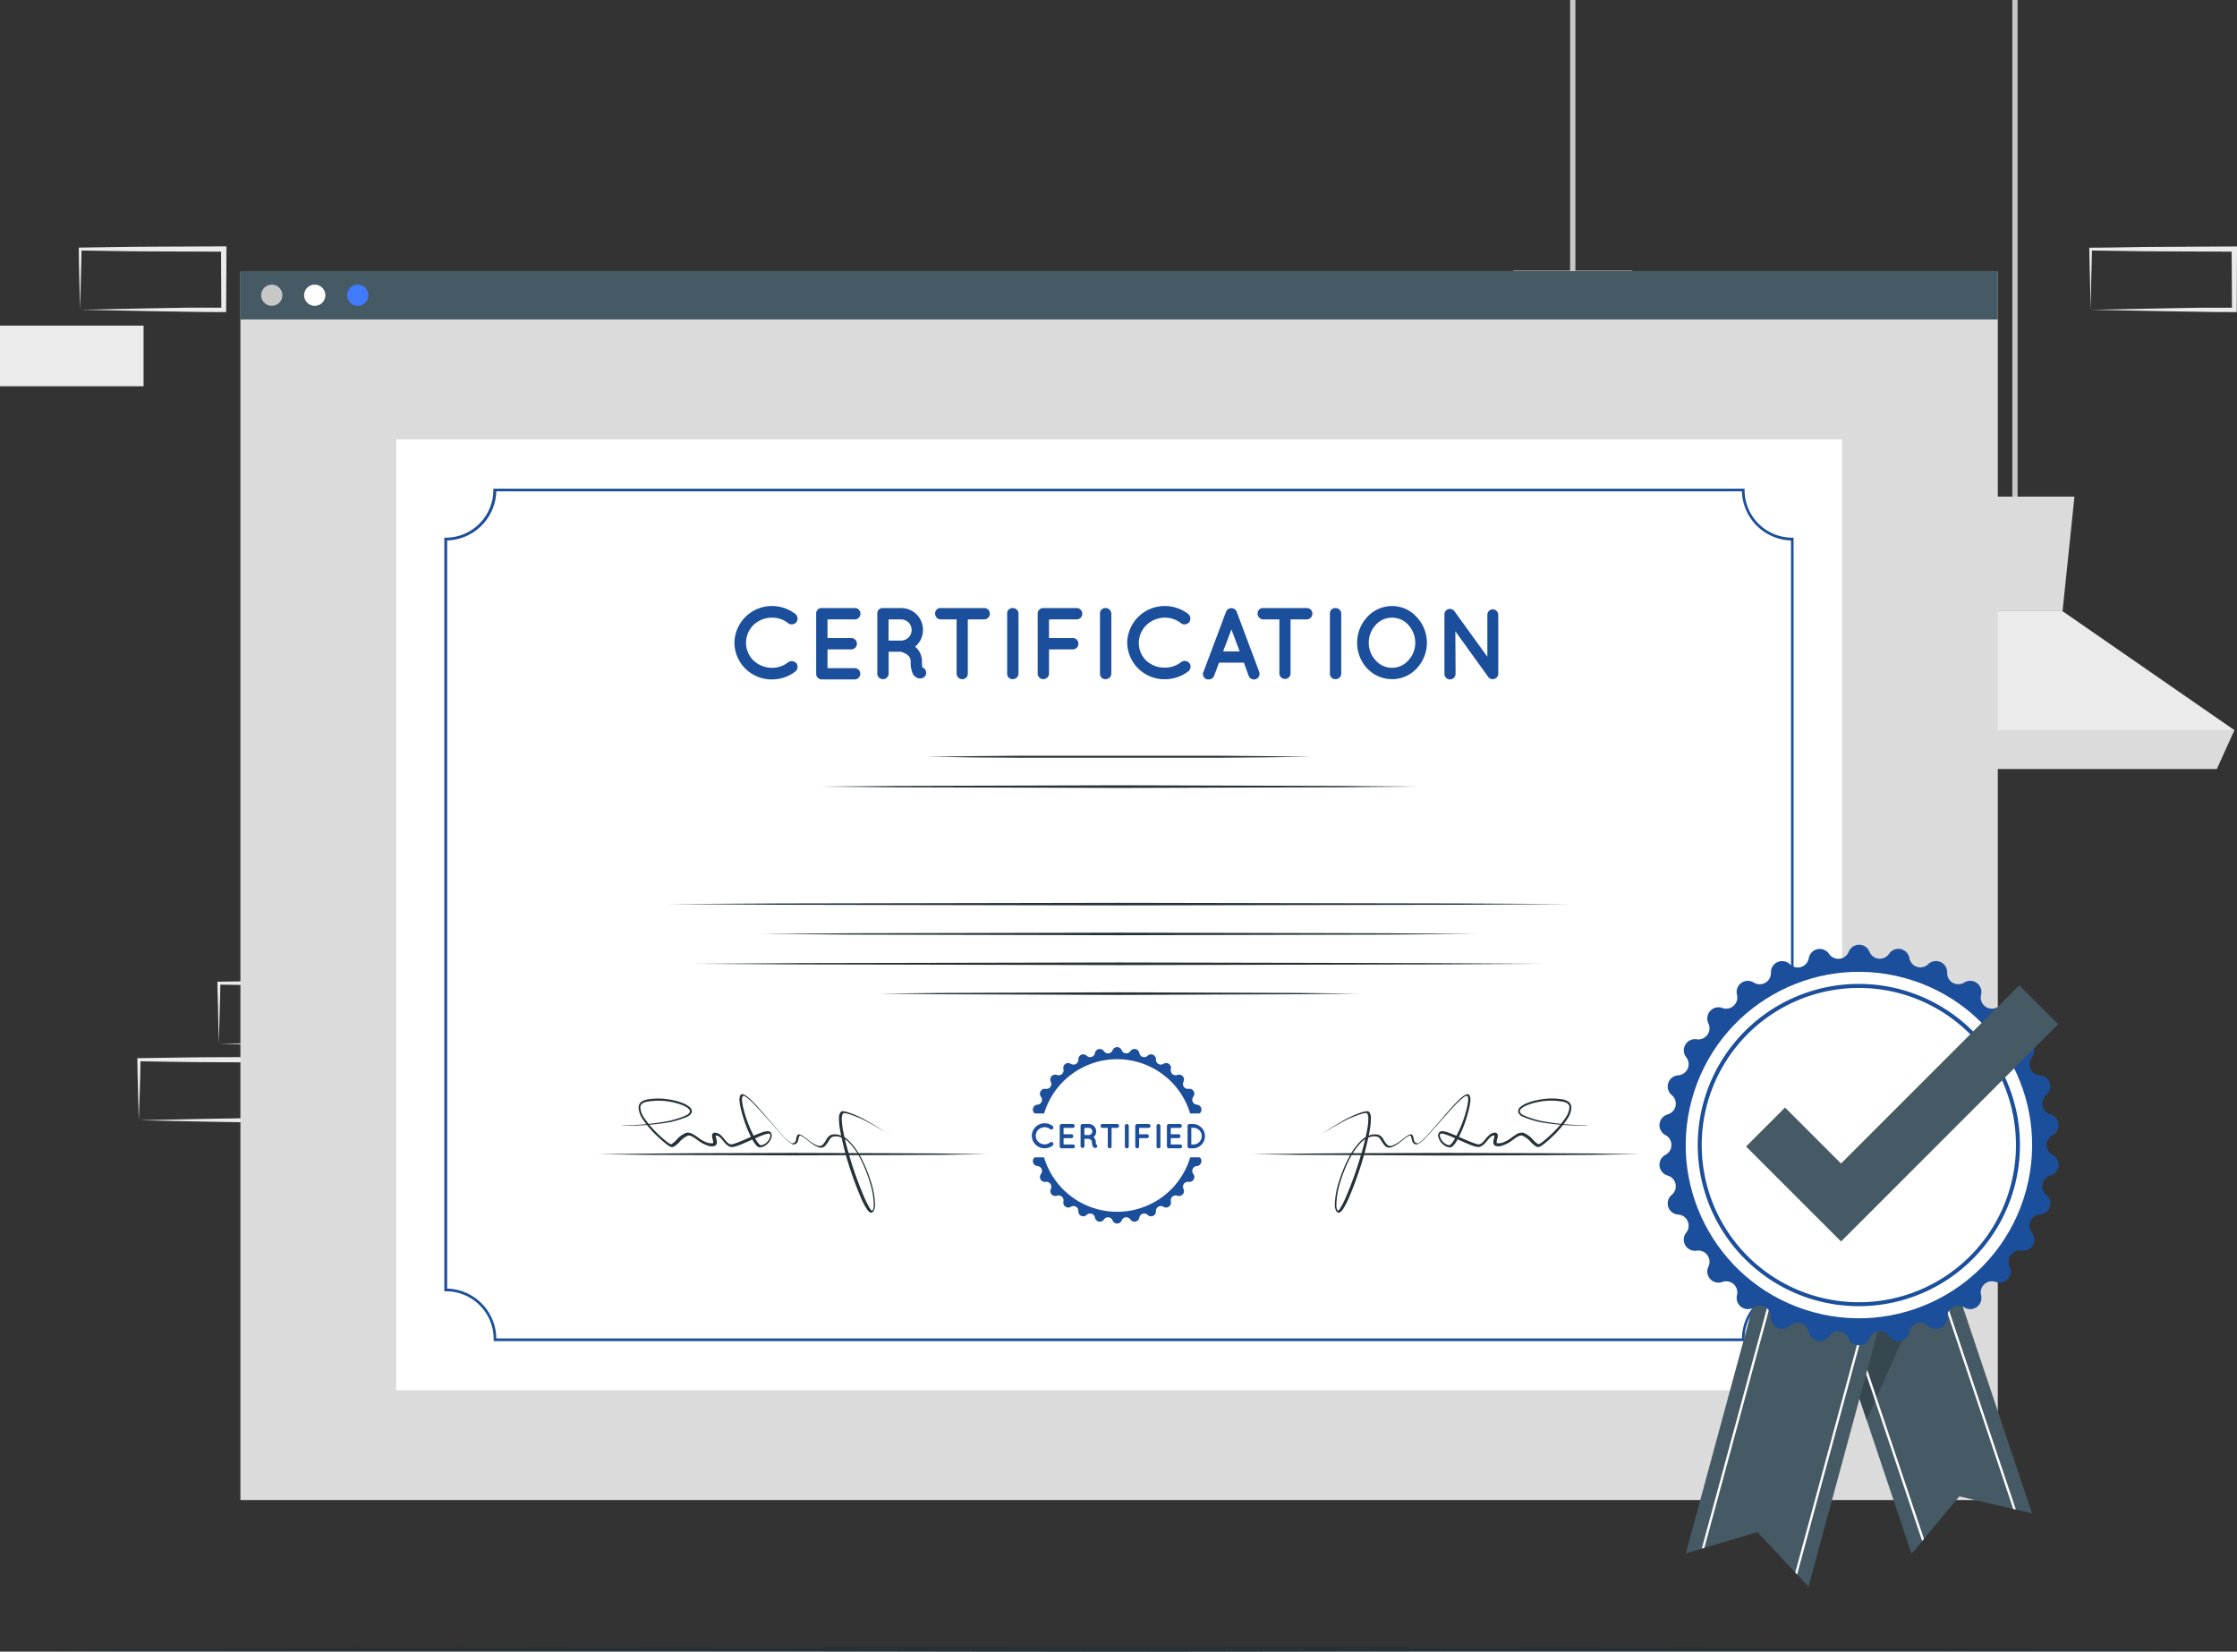 <svg xmlns="http://www.w3.org/2000/svg" width="603.129" height="445.262" viewBox="0 0 603.129 445.262">
  <rect x="0" y="0" width="603.129" height="445.262" fill="#333333" stroke="none"/>
  <g id="Certification-cuate" transform="translate(-39.13)">
    <g id="freepik--background-complete--inject-7" transform="translate(39.13)">
      <path id="Path_6988" data-name="Path 6988" d="M80.56,202.119l19.512-.4,9.627-.157h9.57l-.643.628V185.836l.714.714-19.412-.143c-6.456,0-12.855-.171-19.354-.243l.386-.386c0,2.685-.129,5.371-.186,8.1Zm0,0-.2-8.085c0-2.742-.171-5.5-.2-8.27v-.386h.4c6.442-.071,12.855-.229,19.354-.243l19.354-.086h.714v.714l-.057,16.355v.643H119.3c-3.271,0-6.528,0-9.784-.086l-9.741-.157Z" transform="translate(-21.554 79.27)" fill="#ebebeb"/>
      <rect id="Rectangle_2796" data-name="Rectangle 2796" width="38.709" height="16.355" transform="translate(119.297 302) rotate(180)" fill="#ebebeb"/>
      <path id="Path_6989" data-name="Path 6989" d="M65.436,216.549l19.54-.4,9.613-.157h9.57l-.643.628V200.266l.714.714-19.354-.086c-6.456,0-12.855-.171-19.354-.243l.386-.386c0,2.685-.114,5.371-.186,8.1Zm0,0-.2-8.085c-.071-2.742-.157-5.5-.186-8.27v-.386h.4c6.456-.071,12.855-.229,19.354-.243l19.354-.086h.714v17.712h-.628c-3.257,0-6.528,0-9.784-.086l-9.741-.157Z" transform="translate(-28.027 85.451)" fill="#ebebeb"/>
      <path id="Path_6990" data-name="Path 6990" d="M54.357,63.583l19.512-.4,9.627-.157h9.57l-.643.628-.071-16.441.714.714-19.354-.071c-6.456,0-12.855-.171-19.354-.243l.386-.386c0,2.671-.129,5.371-.186,8.1Zm0,0-.214-8.1c-.057-2.728-.143-5.414-.143-8.27v-.386h.4c6.442-.071,12.855-.229,19.354-.243L93.109,46.5h.714v.714l-.086,16.355v.643h-.628c-3.271,0-6.528,0-9.784-.086l-9.741-.157Z" transform="translate(-32.76 19.919)" fill="#ebebeb"/>
      <rect id="Rectangle_2798" data-name="Rectangle 2798" width="38.709" height="16.355" transform="translate(38.709 104.128) rotate(180)" fill="#ebebeb"/>
      <path id="Path_6991" data-name="Path 6991" d="M433.886,63.589l19.526-.386,9.613-.171h9.57l-.629.628-.086-16.455.714.714-19.354-.086c-6.456,0-12.855-.157-19.354-.229l.328-.4c0,2.685-.114,5.371-.186,8.1Zm0,0-.2-8.085c-.071-2.728-.157-5.5-.186-8.27v-.386h.4c6.456,0,12.855-.229,19.354-.229l19.354-.1h.714v.686l-.071,16.355V64.2h-.628c-3.257,0-6.528,0-9.784-.086l-9.727-.157Z" transform="translate(129.806 19.928)" fill="#ebebeb"/>
      <rect id="Rectangle_2799" data-name="Rectangle 2799" width="38.709" height="16.355" transform="translate(526.925 324.568) rotate(180)" fill="#ebebeb"/>
      <path id="Path_6992" data-name="Path 6992" d="M310.133,86.863l-19.526.471-9.613.157c-3.2,0-6.385,0-9.57.086l.628-.643.086,16.369-.714-.714,19.354.086c6.442,0,12.855.157,19.354.229l-.4.4c0-2.685.129-5.385.2-8.1Zm0,0,.2,8.1c0,2.728.157,5.485.186,8.27v.386h-.386c-6.456,0-12.855.229-19.354.229l-19.354.1h-.714v-.714l.071-16.369V86.22h10.427l9.727.171Z" transform="translate(60.072 36.934)" fill="#ebebeb"/>
      <path id="Path_6993" data-name="Path 6993" d="M295.017,72.41l-19.526.4-9.613.157c-3.2,0-6.385,0-9.57.086l.628-.643.086,16.369-.714-.714,19.354.086c6.456,0,12.855.157,19.354.229l-.386.4c0-2.685.114-5.385.186-8.1Zm0,0,.2,8.1c.071,2.728.157,5.485.186,8.27v.443H295c-6.456.071-12.855.229-19.354.229l-19.354.086h-.714V71.81h10.413l9.727.157Z" transform="translate(53.591 30.761)" fill="#ebebeb"/>
      <rect id="Rectangle_2801" data-name="Rectangle 2801" width="1.428" height="139.809" transform="translate(542.552)" fill="#c7c7c7"/>
      <path id="Path_6994" data-name="Path 6994" d="M378.07,147.4l4.756,10.456H491.6l4.742-10.456L450.031,115.35H424.378Z" transform="translate(106.062 49.412)" fill="#ebebeb"/>
      <path id="Path_6995" data-name="Path 6995" d="M408.24,93.73l3.214,30.881h25.654l3.214-30.881Z" transform="translate(118.985 40.151)" fill="#dbdbdb"/>
      <path id="Path_6996" data-name="Path 6996" d="M378.07,137.79l4.756,10.47H491.6l4.742-10.47Z" transform="translate(106.062 59.025)" fill="#dbdbdb"/>
      <rect id="Rectangle_2802" data-name="Rectangle 2802" width="1.428" height="78.889" transform="translate(423.326)" fill="#c7c7c7"/>
      <path id="Path_6997" data-name="Path 6997" d="M294.6,104.753l4.756,10.456h108.77l4.742-10.456L366.561,72.7H340.908Z" transform="translate(70.306 31.142)" fill="#ebebeb"/>
      <path id="Path_6998" data-name="Path 6998" d="M324.77,51.08l3.214,30.881h25.654l3.214-30.881Z" transform="translate(83.229 21.881)" fill="#dbdbdb"/>
      <path id="Path_6999" data-name="Path 6999" d="M294.6,95.14l4.756,10.456h108.77l4.742-10.456Z" transform="translate(70.306 40.755)" fill="#dbdbdb"/>
    </g>
    <g id="freepik--Table--inject-7" transform="translate(39.13 443.833)">
      <path id="Path_7000" data-name="Path 7000" d="M39.13,438.864l75.3-.343,75.289-.129,150.607-.243,150.607.243,75.289.129,75.3.343-75.3.357-75.289.114-150.607.243-150.607-.243-75.289-.129Z" transform="translate(-39.13 -438.15)" fill="#263238"/>
    </g>
    <g id="freepik--Screen--inject-7" transform="translate(103.949 73.061)">
      <rect id="Rectangle_2803" data-name="Rectangle 2803" width="473.819" height="331.067" transform="translate(0 0.257)" fill="#dbdbdb"/>
      <rect id="Rectangle_2804" data-name="Rectangle 2804" width="473.819" height="13.055" fill="#455a64"/>
      <path id="Path_7001" data-name="Path 7001" d="M94.143,56.577a2.857,2.857,0,1,1-2.857-2.857A2.857,2.857,0,0,1,94.143,56.577Z" transform="translate(-82.831 -50.049)" fill="#c7c7c7"/>
      <path id="Path_7002" data-name="Path 7002" d="M102.253,56.577A2.857,2.857,0,1,1,99.4,53.72,2.857,2.857,0,0,1,102.253,56.577Z" transform="translate(-79.357 -50.049)" fill="#fff"/>
      <path id="Path_7003" data-name="Path 7003" d="M110.373,56.577a2.857,2.857,0,1,1-2.857-2.857A2.857,2.857,0,0,1,110.373,56.577Z" transform="translate(-75.878 -50.049)" fill="#407bff"/>
      <rect id="Rectangle_2805" data-name="Rectangle 2805" width="389.802" height="256.335" transform="translate(42.008 45.394)" fill="#fff"/>
      <path id="Path_7004" data-name="Path 7004" d="M473.565,322.026H136.3v-.571A12.855,12.855,0,0,0,123.443,308.6H123V105.442h.357a12.855,12.855,0,0,0,12.855-12.855V92.23H473.565v.357a12.855,12.855,0,0,0,12.855,12.855h.357V308.571h-.357a12.855,12.855,0,0,0-12.855,12.855Zm-336.552-.714H472.85a13.6,13.6,0,0,1,13.241-13.441V106.185A13.627,13.627,0,0,1,472.85,92.944H137.012a13.627,13.627,0,0,1-13.241,13.241V307.871A13.6,13.6,0,0,1,137.012,321.312Z" transform="translate(-68.022 -33.553)" fill="#1b4e9b"/>
      <path id="Path_7005" data-name="Path 7005" d="M177.76,124.279a10.07,10.07,0,0,1,10.084-9.9,10.356,10.356,0,0,1,6.356,2.143,1.643,1.643,0,0,1,.271,2.2,1.614,1.614,0,0,1-2.2.3,6.9,6.9,0,0,0-4.428-1.514,7.285,7.285,0,0,0-4.956,1.985,6.8,6.8,0,0,0-2,4.785,6.685,6.685,0,0,0,2,4.771,7.285,7.285,0,0,0,4.956,1.985,6.871,6.871,0,0,0,4.428-1.514,1.671,1.671,0,0,1,2.2.3,1.628,1.628,0,0,1-.271,2.2,10.27,10.27,0,0,1-6.356,2.143A10,10,0,0,1,177.76,124.279Z" transform="translate(-44.565 -24.064)" fill="#1b4e9b"/>
      <path id="Path_7006" data-name="Path 7006" d="M193.191,132.5V116.275a1.428,1.428,0,0,1,1.514-1.514h9a1.514,1.514,0,0,1,1.428,1.514,1.543,1.543,0,0,1-1.428,1.543h-7.456v5.028h6.4a1.528,1.528,0,1,1,0,3.057h-6.4v5.056H203.7a1.528,1.528,0,0,1,0,3.042h-9a1.5,1.5,0,0,1-1.514-1.5Z" transform="translate(-37.956 -23.902)" fill="#1b4e9b"/>
      <path id="Path_7007" data-name="Path 7007" d="M217.829,131.73a1.5,1.5,0,0,1-.957,1.914,2.37,2.37,0,0,1-.614.086h0a1.985,1.985,0,0,1-1.071-.3,2.486,2.486,0,0,1-.886-.957,7.4,7.4,0,0,1-.571-3.3,2.243,2.243,0,0,0-.343-1.186,2.571,2.571,0,0,0-.814-.8,5.4,5.4,0,0,0-1.543-.657h-3.242V132.5a1.528,1.528,0,0,1-1.543,1.428,1.5,1.5,0,0,1-1.514-1.428V116.275a1.428,1.428,0,0,1,1.514-1.514h4.914a5.871,5.871,0,0,1,5.885,5.913,5.8,5.8,0,0,1-2.143,4.514,4.4,4.4,0,0,1,.971,1.014,5.257,5.257,0,0,1,.9,2.971,6.637,6.637,0,0,0,.114,1.614A1.428,1.428,0,0,1,217.829,131.73Zm-3.842-11.056a2.857,2.857,0,0,0-2.857-2.857h-3.371v5.713h3.371A2.857,2.857,0,0,0,213.987,120.674Z" transform="translate(-33.012 -23.902)" fill="#1b4e9b"/>
      <path id="Path_7008" data-name="Path 7008" d="M228.825,117.818h-4.371V132.5a1.428,1.428,0,0,1-1.5,1.428,1.5,1.5,0,0,1-1.514-1.428V117.818h-4.285a1.528,1.528,0,0,1-1.514-1.543,1.428,1.428,0,0,1,1.514-1.514h11.727a1.5,1.5,0,0,1,1.514,1.514,1.543,1.543,0,0,1-1.571,1.543Z" transform="translate(-28.339 -23.902)" fill="#1b4e9b"/>
      <path id="Path_7009" data-name="Path 7009" d="M229.241,116.275a1.428,1.428,0,0,1,1.514-1.514,1.528,1.528,0,0,1,1.543,1.514V132.5a1.528,1.528,0,0,1-1.543,1.428,1.428,1.428,0,0,1-1.514-1.428Z" transform="translate(-22.513 -23.902)" fill="#1b4e9b"/>
      <path id="Path_7010" data-name="Path 7010" d="M235,132.5V116.274a1.5,1.5,0,0,1,1.514-1.514H245.5a1.528,1.528,0,1,1,0,3.057h-7.442v5.028h6.4a1.528,1.528,0,1,1,0,3.057h-6.4v6.6a1.543,1.543,0,0,1-1.543,1.428A1.5,1.5,0,0,1,235,132.5Z" transform="translate(-20.045 -23.901)" fill="#1b4e9b"/>
      <path id="Path_7011" data-name="Path 7011" d="M246.761,116.275a1.428,1.428,0,0,1,1.514-1.514,1.543,1.543,0,0,1,1.543,1.514V132.5a1.543,1.543,0,0,1-1.543,1.428,1.428,1.428,0,0,1-1.514-1.428Z" transform="translate(-15.008 -23.902)" fill="#1b4e9b"/>
      <path id="Path_7012" data-name="Path 7012" d="M251.9,124.279a10.084,10.084,0,0,1,10.084-9.9,10.327,10.327,0,0,1,6.356,2.143,1.628,1.628,0,0,1,.271,2.2,1.6,1.6,0,0,1-2.2.3,6.9,6.9,0,0,0-4.428-1.514,7.227,7.227,0,0,0-4.942,2.043,6.756,6.756,0,0,0-2.014,4.785,6.642,6.642,0,0,0,2.014,4.771,7.227,7.227,0,0,0,5,1.871,6.871,6.871,0,0,0,4.428-1.514,1.671,1.671,0,0,1,2.2.3,1.614,1.614,0,0,1-.271,2.2,10.241,10.241,0,0,1-6.356,2.143,10,10,0,0,1-10.142-9.827Z" transform="translate(-12.805 -24.064)" fill="#1b4e9b"/>
      <path id="Path_7013" data-name="Path 7013" d="M277.229,129.464h-6.685l-1.343,3.571a1.557,1.557,0,0,1-1.428.957,1.428,1.428,0,0,1-1.428-2.057l6.085-16.2a1.543,1.543,0,0,1,1.428-.957,1.514,1.514,0,0,1,1.428.957l6.07,16.2a1.517,1.517,0,1,1-2.828,1.1Zm-1.128-3.028-2.228-5.913-2.242,5.913Z" transform="translate(-6.682 -23.893)" fill="#1b4e9b"/>
      <path id="Path_7014" data-name="Path 7014" d="M289.766,117.818H285.4V132.5a1.514,1.514,0,0,1-3.014,0V117.818h-4.357a1.543,1.543,0,0,1-1.514-1.543,1.428,1.428,0,0,1,1.514-1.514h11.741a1.5,1.5,0,0,1,1.514,1.514,1.543,1.543,0,0,1-1.514,1.543Z" transform="translate(-2.264 -23.902)" fill="#1b4e9b"/>
      <path id="Path_7015" data-name="Path 7015" d="M290.161,116.275a1.428,1.428,0,0,1,1.514-1.514,1.528,1.528,0,0,1,1.543,1.514V132.5a1.528,1.528,0,0,1-1.543,1.428,1.428,1.428,0,0,1-1.514-1.428Z" transform="translate(3.583 -23.902)" fill="#1b4e9b"/>
      <path id="Path_7016" data-name="Path 7016" d="M311.327,117.322a10.084,10.084,0,0,1,0,13.912,8.984,8.984,0,0,1-6.571,2.857,9.27,9.27,0,0,1-6.728-2.857,10.227,10.227,0,0,1,0-13.912,9.17,9.17,0,0,1,6.728-2.942A8.9,8.9,0,0,1,311.327,117.322Zm-.357,6.956a7.141,7.141,0,0,0-1.871-4.814,5.913,5.913,0,0,0-8.785,0,6.97,6.97,0,0,0-1.871,4.814,6.842,6.842,0,0,0,1.871,4.771,5.856,5.856,0,0,0,8.784,0,6.97,6.97,0,0,0,1.871-4.771Z" transform="translate(5.785 -24.064)" fill="#1b4e9b"/>
      <path id="Path_7017" data-name="Path 7017" d="M314.78,132.429a1.5,1.5,0,0,1-3,0V116.46a1.428,1.428,0,0,1,.6-1.257,1.514,1.514,0,0,1,2.085.329l8.884,12.284V116.46a1.5,1.5,0,0,1,1.428-1.428,1.528,1.528,0,0,1,1.514,1.428v15.983a1.528,1.528,0,0,1-1.514,1.428,1.428,1.428,0,0,1-1.128-.543.443.443,0,0,1-.129-.171l-8.8-12.2Z" transform="translate(12.845 -23.83)" fill="#1b4e9b"/>
      <path id="Path_7018" data-name="Path 7018" d="M214.18,142.9q12.941-.186,25.853-.271h51.693q12.855.086,25.839.271-12.855.214-25.839.286H240.033Q227.121,143.158,214.18,142.9Z" transform="translate(-28.963 -11.963)" fill="#263238"/>
      <path id="Path_7019" data-name="Path 7019" d="M194.07,148.567l20.1-.186,20.111-.057,40.209-.114,40.209.114,20.111.057,20.111.186-20.111.171L314.7,148.8l-40.209.129-40.209-.129-20.111-.057Z" transform="translate(-37.578 -9.572)" fill="#263238"/>
      <path id="Path_7020" data-name="Path 7020" d="M275.37,217.947q13.112-.2,26.211-.271l26.211-.086,26.211.086q13.112,0,26.211.271-13.084.2-26.211.271l-26.211.086-26.211-.129Q288.468,218.176,275.37,217.947Z" transform="translate(-2.751 20.148)" fill="#263238"/>
      <path id="Path_7021" data-name="Path 7021" d="M152,217.947q13.112-.2,26.211-.271l26.211-.086,26.211.086q13.112,0,26.225.271-13.155.229-26.3.229l-26.211.086-26.182-.086Q165.055,218.176,152,217.947Z" transform="translate(-55.599 20.148)" fill="#263238"/>
      <path id="Path_7022" data-name="Path 7022" d="M375.343,176.377l-24.039.171-24.039.057-48.065.114-48.065-.114-24.039-.057-24.025-.171,24.025-.186,24.039-.057,48.065-.114,48.065.114,24.039.057Z" transform="translate(-42.29 2.34)" fill="#263238"/>
      <path id="Path_7023" data-name="Path 7023" d="M408.3,170.733l-30.367.186-30.381.057-60.749.114-60.749-.114-30.381-.057-30.367-.186,30.367-.171,30.381-.057,60.749-.114,60.749.114,30.381.057Z" transform="translate(-49.898 -0.071)" fill="#263238"/>
      <path id="Path_7024" data-name="Path 7024" d="M398.352,182.007l-28.467.171-28.453.057-56.921.129-56.92-.129-28.453-.057-28.467-.171,28.467-.186,28.453-.057,56.92-.114,56.921.114,28.453.071Z" transform="translate(-47.602 4.752)" fill="#263238"/>
      <path id="Path_7025" data-name="Path 7025" d="M334.425,187.637l-16.169.171-16.155.057-32.338.129-32.324-.129-16.169-.057-16.169-.171,16.169-.171,16.169-.071,32.324-.114,32.338.114,16.155.071Z" transform="translate(-32.853 7.164)" fill="#263238"/>
      <path id="Path_7026" data-name="Path 7026" d="M288.613,217.351q2.628-1.828,5.428-3.428a26.2,26.2,0,0,1,5.871-2.642,7.9,7.9,0,0,1,.8-.157.871.871,0,0,1,.9.3,3.071,3.071,0,0,1,.371,1.671,20.1,20.1,0,0,1-.329,3.214c-.371,2.114-.9,4.2-1.428,6.256a96.159,96.159,0,0,1-4.285,12.127,17.947,17.947,0,0,1-1.514,2.857,4.2,4.2,0,0,1-.586.671.843.843,0,0,1-.557.243.658.658,0,0,1-.386-.129l-.186-.2a3.128,3.128,0,0,1-.457-1.714,21.268,21.268,0,0,1,1.129-6.385,36.683,36.683,0,0,1,2.414-5.985,18.1,18.1,0,0,1,3.757-5.242,5.956,5.956,0,0,1,2.957-1.428,3.57,3.57,0,0,1,1.685.143,2.571,2.571,0,0,1,1.171,1.2,7.271,7.271,0,0,0,.886,1.285,1.3,1.3,0,0,0,1.3.428,8.441,8.441,0,0,0,2.685-1.571c.428-.314.843-.657,1.285-.957a5.915,5.915,0,0,1,.714-.428.814.814,0,0,1,.886,0c.414.528.314,1.086.514,1.557a.957.957,0,0,0,1.1.7,10,10,0,0,0,2.357-2.057c.714-.771,1.428-1.586,2.128-2.385,1.428-1.614,2.771-3.257,4.2-4.842.714-.8,1.428-1.585,2.214-2.343a12.564,12.564,0,0,1,1.228-1.057,4.066,4.066,0,0,1,.728-.429,1.143,1.143,0,0,1,.471-.114.586.586,0,0,1,.486.271,2.857,2.857,0,0,1,.229,1.7,14.383,14.383,0,0,1-.257,1.6,32.29,32.29,0,0,1-.857,3.114,31.594,31.594,0,0,1-2.557,5.942,6.769,6.769,0,0,1-1.014,1.343,1.171,1.171,0,0,1-.943.371,2.556,2.556,0,0,1-.857-.243,3.971,3.971,0,0,1-2.157-2.614,1.428,1.428,0,0,1,.129-1,1.014,1.014,0,0,1,.414-.4.986.986,0,0,1,.543-.114,5.713,5.713,0,0,1,1.657.386c1.028.357,2.014.8,3,1.228s1.957.857,2.928,1.257c.5.186.986.386,1.428.528a4.823,4.823,0,0,0,.7.157,1.1,1.1,0,0,0,.586-.129c.814-.4,1.343-1.428,2.157-2.185a2.543,2.543,0,0,1,1.628-.843.828.828,0,0,1,.657.214.843.843,0,0,1,.229.657,4.752,4.752,0,0,1-.157.871c-.157.471-.214,1.086-.071,1.114a5.8,5.8,0,0,0,1.214-.071,8.171,8.171,0,0,0,2.7-1.428c.428-.3.871-.628,1.357-.914a2.657,2.657,0,0,1,1.785-.428,6.656,6.656,0,0,1,2.742,1.985,6.467,6.467,0,0,0,1.143.986c.186.129.371.157.414.114a4.384,4.384,0,0,0,.614-.371,26.525,26.525,0,0,0,2.4-2.028,27.138,27.138,0,0,0,4.142-4.756,5.471,5.471,0,0,0,1.028-2.771c0-.957-.985-1.428-2.014-1.557a17.383,17.383,0,0,0-6.256.086,16.7,16.7,0,0,0-3.028.857,6.871,6.871,0,0,0-1.428.743c-.386.286-.743.7-.628,1.086a1.914,1.914,0,0,0,1.014.928,15.032,15.032,0,0,0,1.428.586c1,.343,2.014.657,3.042.9a70.123,70.123,0,0,0,12.727,1.214v.071a67.335,67.335,0,0,1-12.784-.928,29.625,29.625,0,0,1-3.114-.871c-.5-.186-1.014-.343-1.514-.586a2.285,2.285,0,0,1-1.257-1.2,1.571,1.571,0,0,1,.771-1.571,6.113,6.113,0,0,1,1.428-.814,14.74,14.74,0,0,1,3.114-.928,17.968,17.968,0,0,1,6.485-.186,4.443,4.443,0,0,1,1.614.557,1.943,1.943,0,0,1,.928,1.571,5.814,5.814,0,0,1-1.1,3.185,26.326,26.326,0,0,1-4.214,4.928,23.512,23.512,0,0,1-2.485,2.1,4.618,4.618,0,0,1-.757.457,1.214,1.214,0,0,1-1.1-.157,8.1,8.1,0,0,1-1.271-1.1,6.442,6.442,0,0,0-2.357-1.771c-.786-.114-1.7.614-2.542,1.214a8.986,8.986,0,0,1-2.957,1.543,2.457,2.457,0,0,1-1.9-.071,1.143,1.143,0,0,1-.357-1.071,5.053,5.053,0,0,1,.171-.857,3.672,3.672,0,0,0,.129-.7v-.086c0,.043,0,0-.1,0a1.9,1.9,0,0,0-1.143.614c-.729.671-1.228,1.714-2.357,2.314a1.671,1.671,0,0,1-.957.186,3.958,3.958,0,0,1-.857-.186c-.528-.157-1.028-.357-1.528-.557-1-.414-1.971-.857-2.957-1.286s-1.943-.871-2.928-1.214a5.37,5.37,0,0,0-1.428-.371c-.343,0-.543.286-.443.743a3.371,3.371,0,0,0,1.771,2.185,2.27,2.27,0,0,0,.671.2.529.529,0,0,0,.486-.229,5.711,5.711,0,0,0,.914-1.2,30.935,30.935,0,0,0,2.585-5.714,29.6,29.6,0,0,0,.871-3.057,11.837,11.837,0,0,0,.271-1.557,2.586,2.586,0,0,0-.114-1.428c-.157-.271-.757,0-1.143.357a13.268,13.268,0,0,0-1.2,1.014c-.771.728-1.5,1.514-2.214,2.3-1.428,1.571-2.857,3.2-4.285,4.8-.714.8-1.428,1.6-2.157,2.385a9.284,9.284,0,0,1-2.485,2.085,1.185,1.185,0,0,1-1.428-.828c-.2-.514-.186-1.143-.471-1.428s-.386,0-.614.086a4.581,4.581,0,0,0-.657.414c-.429.3-.843.643-1.271.971a8.686,8.686,0,0,1-2.785,1.657,1.628,1.628,0,0,1-1.6-.5,8.186,8.186,0,0,1-.957-1.328c-.286-.443-.571-.914-1-1.057a3.315,3.315,0,0,0-1.428-.1,5.585,5.585,0,0,0-2.728,1.343,17.912,17.912,0,0,0-3.6,5.156,36.856,36.856,0,0,0-2.328,5.913,21.185,21.185,0,0,0-1.028,6.2,2.557,2.557,0,0,0,.329,1.343l.086.1h0a.357.357,0,0,0,.143-.1,2.956,2.956,0,0,0,.457-.543,24.359,24.359,0,0,0,1.428-2.771,96.152,96.152,0,0,0,4.285-12,63.273,63.273,0,0,0,1.528-6.2,16.813,16.813,0,0,0,.357-3.142,2.671,2.671,0,0,0-.271-1.428c-.129-.171-.257-.214-.543-.157a4.7,4.7,0,0,0-.757.143,27.224,27.224,0,0,0-5.842,2.485c-1.871,1.014-3.714,2.114-5.5,3.271Z" transform="translate(2.817 15.401)" fill="#263238"/>
      <path id="Path_7027" data-name="Path 7027" d="M228.38,217.351q-2.628-1.828-5.428-3.428a26.2,26.2,0,0,0-5.871-2.642,7.454,7.454,0,0,0-.814-.157.857.857,0,0,0-.886.3,3.071,3.071,0,0,0-.371,1.671,18.568,18.568,0,0,0,.329,3.214c.371,2.114.9,4.2,1.428,6.256a96.162,96.162,0,0,0,4.285,12.127,17.94,17.94,0,0,0,1.514,2.857,3.582,3.582,0,0,0,.586.671.843.843,0,0,0,.557.243.686.686,0,0,0,.386-.129l.186-.2a3.257,3.257,0,0,0,.457-1.714,21.725,21.725,0,0,0-1.128-6.385,37.994,37.994,0,0,0-2.414-5.985,18.154,18.154,0,0,0-3.771-5.242,5.842,5.842,0,0,0-2.957-1.428,3.513,3.513,0,0,0-1.671.143,2.571,2.571,0,0,0-1.171,1.2,7.269,7.269,0,0,1-.886,1.285,1.314,1.314,0,0,1-1.3.428,8.285,8.285,0,0,1-2.685-1.571c-.428-.314-.857-.657-1.3-.957a4.812,4.812,0,0,0-.7-.428.814.814,0,0,0-.886,0c-.414.529-.314,1.086-.514,1.557a.957.957,0,0,1-1.1.7,9.4,9.4,0,0,1-2.357-2.057c-.728-.771-1.428-1.586-2.128-2.385-1.428-1.614-2.771-3.257-4.2-4.842-.714-.8-1.428-1.585-2.214-2.343a12.563,12.563,0,0,0-1.228-1.057,4.073,4.073,0,0,0-.728-.429,1.2,1.2,0,0,0-.471-.114.643.643,0,0,0-.5.271,2.857,2.857,0,0,0-.214,1.7,14.367,14.367,0,0,0,.257,1.6,32.287,32.287,0,0,0,.857,3.114,31.6,31.6,0,0,0,2.557,5.942,6.771,6.771,0,0,0,1.014,1.343,1.171,1.171,0,0,0,.943.371,2.556,2.556,0,0,0,.857-.243,3.971,3.971,0,0,0,2.157-2.614,1.571,1.571,0,0,0-.129-1,1.114,1.114,0,0,0-.414-.4,1.029,1.029,0,0,0-.557-.114,5.985,5.985,0,0,0-1.657.386c-1.028.357-2,.8-2.985,1.228s-1.957.857-2.942,1.257c-.486.186-.971.386-1.428.528a4.6,4.6,0,0,1-.714.157,1.129,1.129,0,0,1-.586-.129c-.8-.4-1.343-1.428-2.143-2.185a2.585,2.585,0,0,0-1.628-.843.828.828,0,0,0-.657.214.843.843,0,0,0-.229.657,4.757,4.757,0,0,0,.157.871c.143.471.214,1.086.071,1.114a5.8,5.8,0,0,1-1.214-.071,8.17,8.17,0,0,1-2.7-1.428,11.786,11.786,0,0,0-1.428-.914,2.6,2.6,0,0,0-1.771-.428,6.656,6.656,0,0,0-2.742,1.985,6.469,6.469,0,0,1-1.143.986c-.186.129-.371.157-.414.114a4.392,4.392,0,0,1-.614-.371,24.859,24.859,0,0,1-2.414-2.028,27.724,27.724,0,0,1-4.128-4.756,5.342,5.342,0,0,1-.986-2.757c0-.957.986-1.428,2-1.557a17.469,17.469,0,0,1,6.271.086,17.04,17.04,0,0,1,3.028.857,7.8,7.8,0,0,1,1.428.743c.386.286.743.7.628,1.086a1.9,1.9,0,0,1-1.028.928,14.748,14.748,0,0,1-1.428.586,31.432,31.432,0,0,1-3.057.9,69.835,69.835,0,0,1-12.712,1.214v.071a67.407,67.407,0,0,0,12.855-.928,29.608,29.608,0,0,0,3.114-.871c.5-.186,1.014-.343,1.514-.586a2.285,2.285,0,0,0,1.257-1.2,1.571,1.571,0,0,0-.771-1.571,6.4,6.4,0,0,0-1.428-.814,15,15,0,0,0-3.114-.928,17.984,17.984,0,0,0-6.485-.186,4.6,4.6,0,0,0-1.628.557,1.971,1.971,0,0,0-.928,1.571,6.056,6.056,0,0,0,1.1,3.185,25.869,25.869,0,0,0,4.285,4.928,23.526,23.526,0,0,0,2.485,2.1,5.112,5.112,0,0,0,.743.457,1.2,1.2,0,0,0,1.1-.157,7.627,7.627,0,0,0,1.286-1.1,6.441,6.441,0,0,1,2.357-1.771c.786-.114,1.7.614,2.542,1.214a8.984,8.984,0,0,0,2.957,1.543,2.428,2.428,0,0,0,1.885-.071,1.128,1.128,0,0,0,.371-1.071,5.058,5.058,0,0,0-.171-.857,3.671,3.671,0,0,1-.129-.7v-.086c0,.043,0,0,.1,0a1.9,1.9,0,0,1,1.143.614c.728.671,1.214,1.714,2.343,2.314a1.743,1.743,0,0,0,.971.186,3.953,3.953,0,0,0,.857-.186c.528-.157,1.028-.357,1.528-.557,1-.414,1.971-.857,2.957-1.286s1.943-.871,2.928-1.214a5.37,5.37,0,0,1,1.428-.371c.343,0,.543.286.443.743a3.371,3.371,0,0,1-1.771,2.185,2.271,2.271,0,0,1-.671.2.529.529,0,0,1-.486-.229,5.714,5.714,0,0,1-.914-1.2,30.937,30.937,0,0,1-2.585-5.713c-.343-1.014-.643-2.028-.886-3.057a11.79,11.79,0,0,1-.257-1.557,2.585,2.585,0,0,1,.114-1.428c.157-.271.757,0,1.143.357a13.277,13.277,0,0,1,1.2,1.014c.771.728,1.428,1.514,2.214,2.3,1.428,1.571,2.857,3.2,4.285,4.8.714.8,1.428,1.6,2.157,2.385a9.457,9.457,0,0,0,2.471,2.085,1.2,1.2,0,0,0,1.428-.828c.2-.514.186-1.143.457-1.428s.4,0,.614.086a4.73,4.73,0,0,1,.671.414c.429.3.843.643,1.271.971a8.684,8.684,0,0,0,2.785,1.657,1.628,1.628,0,0,0,1.6-.5,8.183,8.183,0,0,0,.957-1.328c.286-.443.571-.914,1-1.057a3.3,3.3,0,0,1,1.428-.1,5.585,5.585,0,0,1,2.728,1.343,17.911,17.911,0,0,1,3.6,5.156,36.778,36.778,0,0,1,2.314,5.913,20.739,20.739,0,0,1,1.043,6.2,2.7,2.7,0,0,1-.329,1.343l-.1.1h0a.357.357,0,0,1-.143-.1,2.959,2.959,0,0,1-.457-.543,22.3,22.3,0,0,1-1.428-2.771,96.225,96.225,0,0,1-4.285-12c-.586-2.057-1.128-4.114-1.528-6.2a19.6,19.6,0,0,1-.357-3.142,2.857,2.857,0,0,1,.286-1.428c.129-.171.257-.214.543-.157a5.012,5.012,0,0,1,.757.143,27.523,27.523,0,0,1,5.842,2.485c1.871,1.014,3.714,2.114,5.5,3.271Z" transform="translate(-53.633 15.401)" fill="#263238"/>
      <path id="Path_7028" data-name="Path 7028" d="M258.339,198.474h0a1.328,1.328,0,0,0,2.343.243h0a1.328,1.328,0,0,1,2.414.514h0a1.328,1.328,0,0,0,2.228.728h0a1.314,1.314,0,0,1,2.242,1h0a1.329,1.329,0,0,0,2.043,1.171h0a1.314,1.314,0,0,1,1.985,1.428h0a1.328,1.328,0,0,0,1.757,1.571h0a1.328,1.328,0,0,1,1.643,1.843h0a1.328,1.328,0,0,0,1.428,1.9h0A1.328,1.328,0,0,1,277.651,211h0a1.329,1.329,0,0,0,.957,2.143h0a1.328,1.328,0,0,1,.757,2.343h0a1.328,1.328,0,0,0,.486,2.3h0a1.328,1.328,0,0,1,.257,2.457h0a1.328,1.328,0,0,0,0,2.343h0a1.328,1.328,0,0,1-.257,2.457h0a1.314,1.314,0,0,0-.486,2.285h0a1.343,1.343,0,0,1-.757,2.357h0a1.328,1.328,0,0,0-.957,2.143h0a1.328,1.328,0,0,1-1.228,2.128h0a1.328,1.328,0,0,0-1.428,1.9h0a1.328,1.328,0,0,1-1.643,1.828h0a1.343,1.343,0,0,0-1.757,1.571h0a1.328,1.328,0,0,1-1.985,1.428h0a1.328,1.328,0,0,0-2.042,1.171h0a1.314,1.314,0,0,1-2.243,1h0a1.328,1.328,0,0,0-2.228.729h0a1.328,1.328,0,0,1-2.414.514h0a1.328,1.328,0,0,0-2.342.243h0a1.314,1.314,0,0,1-2.457,0h0a1.328,1.328,0,0,0-2.342-.243h0a1.328,1.328,0,0,1-2.414-.514h0a1.328,1.328,0,0,0-2.228-.728h0a1.314,1.314,0,0,1-2.243-1h0a1.328,1.328,0,0,0-2.043-1.171h0a1.328,1.328,0,0,1-1.985-1.428h0a1.343,1.343,0,0,0-1.757-1.571h0a1.328,1.328,0,0,1-1.643-1.828h0a1.328,1.328,0,0,0-1.428-1.9h0a1.328,1.328,0,0,1-1.228-2.128h0a1.328,1.328,0,0,0-.957-2.143h0a1.343,1.343,0,0,1-.757-2.357h0a1.314,1.314,0,0,0-.486-2.285h0a1.328,1.328,0,0,1-.257-2.457h0a1.328,1.328,0,0,0,0-2.342h0a1.328,1.328,0,0,1,.257-2.457h0a1.328,1.328,0,0,0,.486-2.3h0a1.328,1.328,0,0,1,.757-2.342h0a1.328,1.328,0,0,0,.957-2.143h0a1.328,1.328,0,0,1,1.228-2.128h0a1.328,1.328,0,0,0,1.428-1.9h0a1.328,1.328,0,0,1,1.643-1.843h0a1.328,1.328,0,0,0,1.757-1.571h0a1.314,1.314,0,0,1,1.985-1.428h0a1.328,1.328,0,0,0,2.043-1.171h0a1.314,1.314,0,0,1,2.243-1h0a1.328,1.328,0,0,0,2.228-.728h0a1.328,1.328,0,0,1,2.414-.514h0a1.328,1.328,0,0,0,2.343-.243h0a1.314,1.314,0,0,1,2.457,0Z" transform="translate(-20.73 11.596)" fill="#1b4e9b"/>
      <circle id="Ellipse_344" data-name="Ellipse 344" cx="20.569" cy="20.569" r="20.569" transform="matrix(0.912, -0.41, 0.41, 0.912, 209.183, 222.723)" fill="#fff"/>
      <path id="Path_7029" data-name="Path 7029" d="M255.774,239.309a19.254,19.254,0,1,1,19.254-19.24,19.254,19.254,0,0,1-19.254,19.24Zm0-37.78A18.569,18.569,0,1,0,274.343,220.1a18.569,18.569,0,0,0-18.569-18.569Z" transform="translate(-19.394 12.955)" fill="#fff"/>
      <rect id="Rectangle_2806" data-name="Rectangle 2806" width="62.448" height="11.827" transform="translate(205.157 227.111)" fill="#fff"/>
      <path id="Path_7030" data-name="Path 7030" d="M233.89,215.385A3.442,3.442,0,0,1,237.332,212a3.542,3.542,0,0,1,2.171.729.571.571,0,0,1,.086.757.543.543,0,0,1-.743.1,2.314,2.314,0,0,0-1.514-.514,2.471,2.471,0,0,0-1.685.671,2.285,2.285,0,0,0-.686,1.628,2.243,2.243,0,0,0,.686,1.628,2.485,2.485,0,0,0,1.686.686,2.356,2.356,0,0,0,1.514-.528.54.54,0,0,1,.657.857,3.542,3.542,0,0,1-2.171.729,3.428,3.428,0,0,1-3.442-3.357Z" transform="translate(-20.52 17.753)" fill="#1b4e9b"/>
      <path id="Path_7031" data-name="Path 7031" d="M239.16,218.182v-5.528a.514.514,0,0,1,.514-.514h3.071a.529.529,0,0,1,0,1.043H240.2V214.9h2.185a.529.529,0,0,1,0,1.043H240.2v1.714h2.542a.514.514,0,1,1,0,1.028h-3.071a.514.514,0,0,1-.514-.5Z" transform="translate(-18.263 17.813)" fill="#1b4e9b"/>
      <path id="Path_7032" data-name="Path 7032" d="M247.556,217.925a.514.514,0,0,1-.329.657h-.2a.642.642,0,0,1-.357-.1.943.943,0,0,1-.3-.329,2.571,2.571,0,0,1-.2-1.128.769.769,0,0,0-.4-.671,1.342,1.342,0,0,0-.514-.229h-1.114v2.028a.528.528,0,0,1-1.043,0v-5.5a.514.514,0,0,1,.514-.514H245.3a2,2,0,0,1,2,2.014,1.971,1.971,0,0,1-.728,1.543,1.085,1.085,0,0,1,.329.343,1.786,1.786,0,0,1,.314,1.014,2.567,2.567,0,0,0,0,.557.486.486,0,0,1,.343.314Zm-1.3-3.771a.971.971,0,0,0-.971-.971h-1.157v1.928h1.157a.971.971,0,0,0,.971-.957Z" transform="translate(-16.575 17.813)" fill="#1b4e9b"/>
      <path id="Path_7033" data-name="Path 7033" d="M251.341,213.183h-1.5v5a.5.5,0,0,1-.514.514.514.514,0,0,1-.514-.514v-5h-1.428a.514.514,0,0,1-.514-.528.5.5,0,0,1,.514-.514h3.957a.514.514,0,0,1,.514.514A.528.528,0,0,1,251.341,213.183Z" transform="translate(-14.96 17.813)" fill="#1b4e9b"/>
      <path id="Path_7034" data-name="Path 7034" d="M251.46,212.654a.514.514,0,0,1,.514-.514.529.529,0,0,1,.528.514v5.528a.514.514,0,0,1-.528.514.5.5,0,0,1-.514-.514Z" transform="translate(-12.994 17.813)" fill="#1b4e9b"/>
      <path id="Path_7035" data-name="Path 7035" d="M253.42,218.182v-5.528a.514.514,0,0,1,.514-.514h3.071a.521.521,0,0,1,0,1.043h-2.542V214.9h2.185a.529.529,0,0,1,0,1.043h-2.185v2.243a.529.529,0,0,1-.528.514.514.514,0,0,1-.514-.514Z" transform="translate(-12.154 17.813)" fill="#1b4e9b"/>
      <path id="Path_7036" data-name="Path 7036" d="M257.44,212.654a.514.514,0,0,1,.514-.514.528.528,0,0,1,.529.514v5.528a.514.514,0,0,1-.529.514.5.5,0,0,1-.514-.514Z" transform="translate(-10.432 17.813)" fill="#1b4e9b"/>
      <path id="Path_7037" data-name="Path 7037" d="M259.4,218.182v-5.528a.5.5,0,0,1,.514-.514h3.057a.529.529,0,0,1,0,1.043h-2.542V214.9h2.185a.529.529,0,0,1,0,1.043h-2.185v1.714h2.542a.514.514,0,1,1,0,1.028h-3.057a.5.5,0,0,1-.514-.5Z" transform="translate(-9.593 17.813)" fill="#1b4e9b"/>
      <path id="Path_7038" data-name="Path 7038" d="M263.29,218.182v-5.528a.514.514,0,0,1,.514-.514h1.114a3.285,3.285,0,0,1,0,6.556H263.8a.514.514,0,0,1-.514-.514Zm1.014-.528h.586a2.257,2.257,0,0,0,2.228-2.257,2.228,2.228,0,0,0-2.228-2.228H264.3Z" transform="translate(-7.926 17.813)" fill="#1b4e9b"/>
    </g>
    <g id="freepik--Label--inject-7" transform="translate(482.984 251.351)">
      <path id="Path_7039" data-name="Path 7039" d="M407.155,318.007l12.884-15.5,19.612,4.6L415.625,235.49,383.13,246.4Z" transform="translate(-335.625 -150.475)" fill="#455a64"/>
      <path id="Path_7040" data-name="Path 7040" d="M395.057,281.912,383.13,246.4l32.5-10.913Z" transform="translate(-335.625 -150.475)" fill="#37474f"/>
      <path id="Path_7041" data-name="Path 7041" d="M402.94,236.55l23.14,68.99.714.171L403.526,236.35Z" transform="translate(-327.139 -150.106)" fill="#fff"/>
      <path id="Path_7042" data-name="Path 7042" d="M385.66,242.34,408.928,311.7l.486-.557-23.154-69Z" transform="translate(-334.541 -147.626)" fill="#fff"/>
      <path id="Path_7043" data-name="Path 7043" d="M357.34,317.893l19.312-5.742,13.769,14.712,22.34-82.4-33.067-8.97Z" transform="translate(-346.673 -150.475)" fill="#455a64"/>
      <path id="Path_7044" data-name="Path 7044" d="M399.626,240.97,378,320.7l.5.529,21.725-80.1Z" transform="translate(-337.823 -148.127)" fill="#fff"/>
      <path id="Path_7045" data-name="Path 7045" d="M382.076,236.2,360.35,316.3l.7-.2,21.64-79.746Z" transform="translate(-345.383 -150.171)" fill="#fff"/>
      <path id="Path_7046" data-name="Path 7046" d="M408.976,180.18h0a3.014,3.014,0,0,0,5.3.557h0a3.014,3.014,0,0,1,5.471,1.171h0a3.014,3.014,0,0,0,5.071,1.643h0a3.014,3.014,0,0,1,5.114,2.271h0a3.014,3.014,0,0,0,4.614,2.671h0a3.014,3.014,0,0,1,4.528,3.285h0a3.014,3.014,0,0,0,3.971,3.571h0a3.014,3.014,0,0,1,3.742,4.157h0a3.014,3.014,0,0,0,3.128,4.285h0a3.014,3.014,0,0,1,2.857,4.842h0a3.014,3.014,0,0,0,2.171,4.871h0a3.014,3.014,0,0,1,1.728,5.328h0a3.014,3.014,0,0,0,1.114,5.214h0a3.014,3.014,0,0,1,.586,5.571h0a3.014,3.014,0,0,0,0,5.328h0a3.014,3.014,0,0,1-.586,5.571h0a3.014,3.014,0,0,0-1.114,5.214h0a3,3,0,0,1-1.728,5.314h0a3.014,3.014,0,0,0-2.171,4.871h0a3.014,3.014,0,0,1-2.857,4.856h0a3.014,3.014,0,0,0-3.128,4.285h0a3.014,3.014,0,0,1-3.742,4.156h0a3.014,3.014,0,0,0-3.971,3.571h0a3.014,3.014,0,0,1-4.528,3.285h0a3.014,3.014,0,0,0-4.614,2.671h0a3.014,3.014,0,0,1-5.114,2.271h0a3.014,3.014,0,0,0-5.071,1.643h0a3.014,3.014,0,0,1-5.471,1.171h0a3.014,3.014,0,0,0-5.3.557h0a3.014,3.014,0,0,1-5.6,0h0a3.014,3.014,0,0,0-5.3-.557h0a3.014,3.014,0,0,1-5.471-1.171h0a3.014,3.014,0,0,0-5.071-1.643h0a3.014,3.014,0,0,1-5.114-2.271h0a3.028,3.028,0,0,0-4.628-2.671h0a3.014,3.014,0,0,1-4.528-3.285h0a3.014,3.014,0,0,0-3.957-3.571h0a3.014,3.014,0,0,1-3.742-4.157h0a3.014,3.014,0,0,0-3.128-4.285h0a3.014,3.014,0,0,1-2.857-4.856h0a3.014,3.014,0,0,0-2.171-4.871h0a3,3,0,0,1-1.728-5.314h0a3.014,3.014,0,0,0-1.114-5.214h0a3.014,3.014,0,0,1-.586-5.571h0a3.014,3.014,0,0,0,0-5.328h0a3.014,3.014,0,0,1,.586-5.571h0a3.014,3.014,0,0,0,1.114-5.214h0a3.014,3.014,0,0,1,1.728-5.328h0a3.014,3.014,0,0,0,2.171-4.871h0a3.014,3.014,0,0,1,2.857-4.842h0a3.014,3.014,0,0,0,3.128-4.285h0a3.014,3.014,0,0,1,3.742-4.157h0a3.014,3.014,0,0,0,3.957-3.571h0a3.014,3.014,0,0,1,4.528-3.285h0a3.028,3.028,0,0,0,4.628-2.671h0a3.014,3.014,0,0,1,5.128-2.243h0a3.014,3.014,0,0,0,5.071-1.643h0a3.014,3.014,0,0,1,5.471-1.171h0a3.014,3.014,0,0,0,5.3-.557h0a3.014,3.014,0,0,1,5.585-.029Z" transform="translate(-348.802 -174.967)" fill="#1b4e9b"/>
      <circle id="Ellipse_345" data-name="Ellipse 345" cx="46.693" cy="46.693" r="46.693" transform="translate(0 90.094) rotate(-74.74)" fill="#fff"/>
      <path id="Path_7047" data-name="Path 7047" d="M403.027,272.573a43.437,43.437,0,1,1,43.437-43.437,43.437,43.437,0,0,1-43.437,43.437Zm0-85.788a42.365,42.365,0,1,0,42.365,42.361A42.365,42.365,0,0,0,403.027,186.786Z" transform="translate(-345.709 -171.803)" fill="#1b4e9b"/>
      <path id="Path_7048" data-name="Path 7048" d="M394.316,255.026l-25.6-25.6,10.5-10.513,15.1,15.1,48.065-48.065,10.5,10.513Z" transform="translate(-341.798 -171.696)" fill="#455a64"/>
    </g>
  </g>
</svg>
